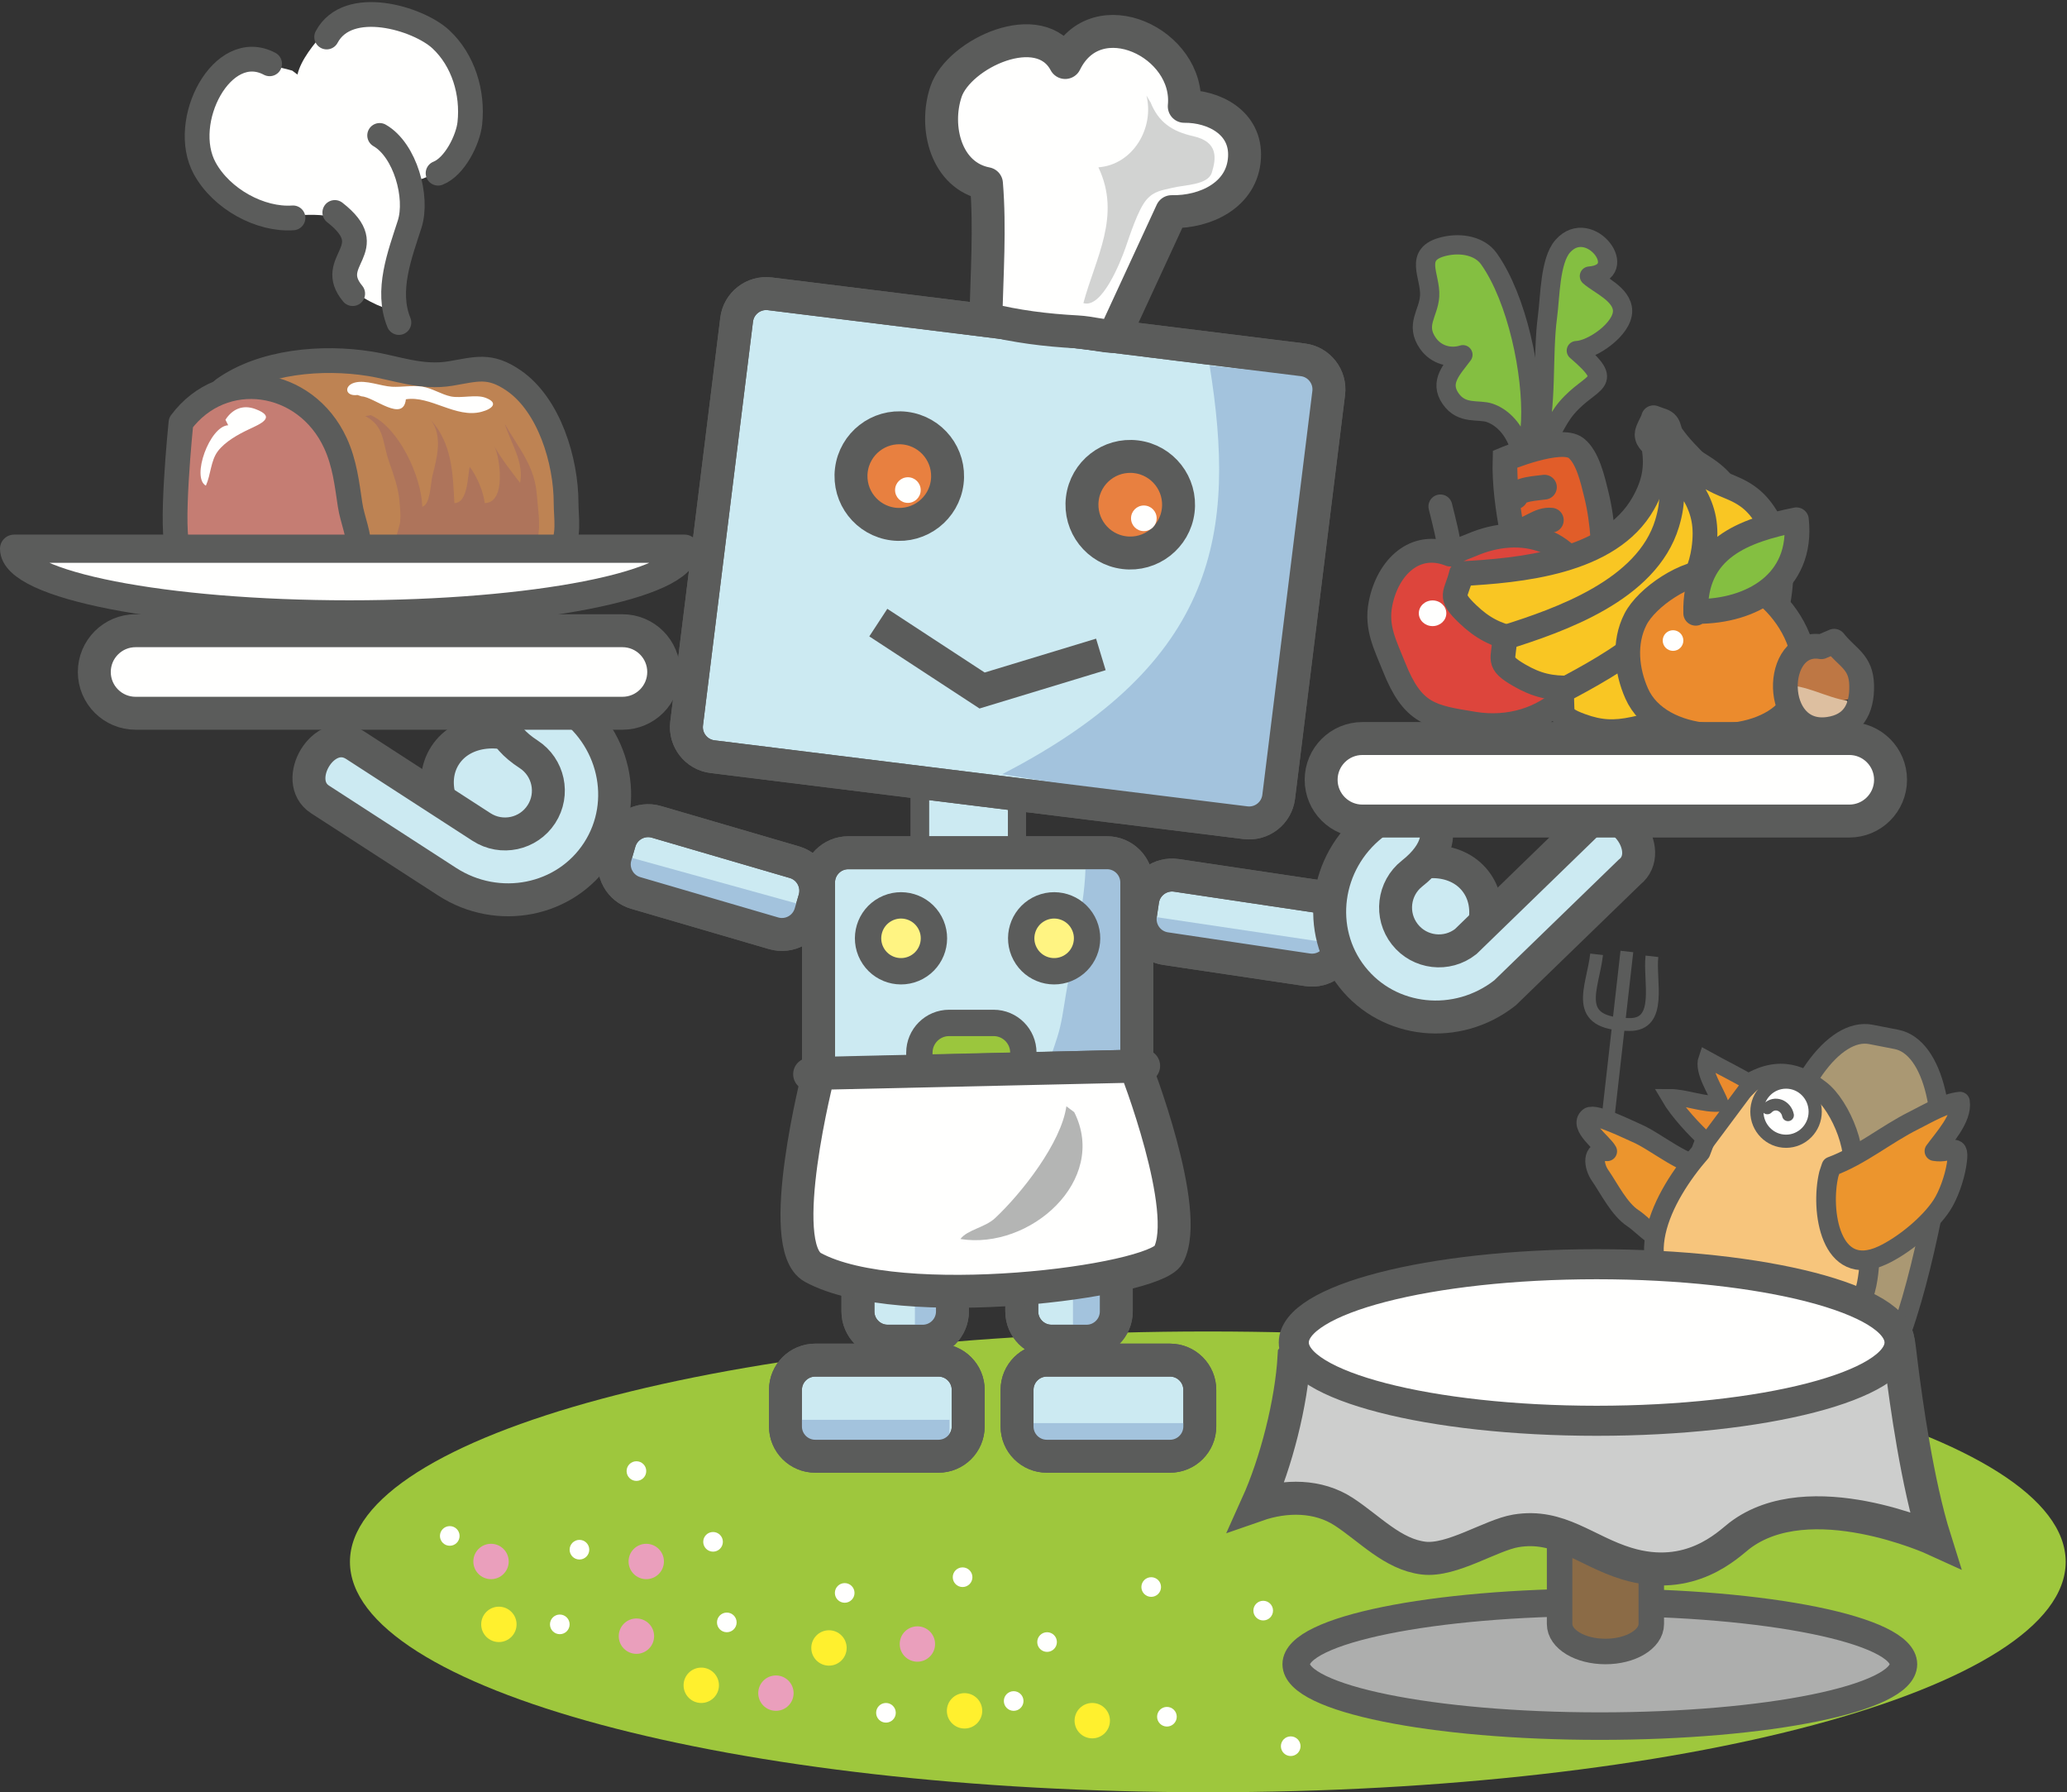 <?xml version="1.0" encoding="UTF-8"?>
<!DOCTYPE svg PUBLIC "-//W3C//DTD SVG 1.1//EN" "http://www.w3.org/Graphics/SVG/1.1/DTD/svg11.dtd">
<svg version="1.1" xmlns="http://www.w3.org/2000/svg" xmlns:xlink="http://www.w3.org/1999/xlink" x="0" y="0" width="526" height="456" viewBox="0, 0, 526, 456">
  <rect x="0" y="0" width="526" height="456" fill="#333333" stroke="none"/>
  <defs>
    <clipPath id="Clip_1">
      <path d="M0.06,0.53 L525.668,0.53 L525.668,455.94 L0.06,455.94 z"/>
    </clipPath>
  </defs>
  <g id="Layer_1">
    <g clip-path="url(#Clip_1)">
      <path d="M525.668,397.383 C525.668,429.756 427.928,456 307.36,456 C186.792,456 89.053,429.756 89.053,397.383 C89.053,365.012 186.792,338.768 307.36,338.768 C427.928,338.768 525.668,365.012 525.668,397.383" fill="#9EC73D"/>
    </g>
    <path d="M492.39,305.531 C488.322,326.368 480.976,356.353 471.5,354.502 L446,343.502 C436.522,341.653 447.526,318.405 451.593,297.567 C455.662,276.731 466.642,261.338 476.12,263.188 L482.596,264.452 C492.073,266.302 496.458,284.696 492.39,305.531" fill="#AA9873"/>
    <path d="M492.39,305.531 C488.322,326.368 480.976,356.353 471.5,354.502 L446,343.502 C436.522,341.653 447.526,318.405 451.593,297.567 C455.662,276.731 466.642,261.338 476.12,263.188 L482.596,264.452 C492.073,266.302 496.458,284.696 492.39,305.531 z" fill-opacity="0" stroke="#5B5C5B" stroke-width="5"/>
    <path d="M434.853,296.787 C429.405,297.439 421.439,290.352 416.349,288.24 C414.824,287.608 405.792,283.093 404.362,284.261 C401.639,286.484 407.834,290.791 409.001,292.923 C404.808,292.497 405.628,296.813 407.157,299.024 C409.561,302.501 412.044,307.671 415.601,309.988 C418.131,311.636 422.333,316.678 425.444,315.695 C429.838,314.304 435.163,303.954 434.853,299.969 L434.853,296.787" fill="#EC952D"/>
    <path d="M434.853,296.787 C429.405,297.439 421.439,290.352 416.349,288.24 C414.824,287.608 405.792,283.093 404.362,284.261 C401.639,286.484 407.834,290.791 409.001,292.923 C404.808,292.497 405.628,296.813 407.157,299.024 C409.561,302.501 412.044,307.671 415.601,309.988 C418.131,311.636 422.333,316.678 425.444,315.695 C429.838,314.304 435.163,303.954 434.853,299.969 L434.853,296.787 z" fill-opacity="0" stroke="#5B5C5B" stroke-width="5" stroke-linecap="round" stroke-linejoin="round"/>
    <path d="M470.488,300.287 C473.91,294.391 468.4,281.187 463.146,277.278 C460.34,275.191 454.506,270.355 445.67,275.312 C438.013,282.969 437.171,281.288 432.757,293.156 C423.137,304.213 413.019,322.92 430.034,332.509 C439.458,337.819 449.292,337.157 459.708,337.193 C467.99,337.221 473.302,335.195 475.018,326.776 C476.475,319.622 475.873,309.763 473.988,302.832 L470.488,300.287" fill="#F7C57C"/>
    <path d="M470.488,300.287 C473.91,294.391 468.4,281.187 463.146,277.278 C460.34,275.191 454.506,270.355 445.67,275.312 C438.013,282.969 437.171,281.288 432.757,293.156 C423.137,304.213 413.019,322.92 430.034,332.509 C439.458,337.819 449.292,337.157 459.708,337.193 C467.99,337.221 473.302,335.195 475.018,326.776 C476.475,319.622 475.873,309.763 473.988,302.832 L470.488,300.287 z" fill-opacity="0" stroke="#5B5C5B" stroke-width="5" stroke-linecap="round" stroke-linejoin="round"/>
    <path d="M445.523,275.536 C441.858,273.34 437.952,271.471 434.221,269.391 C433.111,272.558 436.78,277.688 437.847,280.773 C433.744,281.246 428.971,279.093 424.707,279.111 C426.914,282.891 431.183,287.448 434.419,290.432 L445.523,275.536" fill="#EB8B2D"/>
    <path d="M445.523,275.536 C441.858,273.34 437.952,271.471 434.221,269.391 C433.111,272.558 436.78,277.688 437.847,280.773 C433.744,281.246 428.971,279.093 424.707,279.111 C426.914,282.891 431.183,287.448 434.419,290.432 L445.523,275.536 z" fill-opacity="0" stroke="#5B5C5B" stroke-width="4.078"/>
    <path d="M466.034,296.787 C473.583,293.993 479.872,288.65 487.021,285.082 C490.428,283.381 494.917,280.658 498.763,280.283 C499.429,284.518 494.579,289.669 492.262,292.878 C496.684,293.682 498.973,289.806 497.865,296.516 C497.334,299.729 495.872,303.993 494.126,306.666 C491.006,311.447 484.363,316.935 478.99,319.409 C465.755,325.507 463.172,307.887 465.397,298.697 L466.034,296.787" fill="#EC952D"/>
    <path d="M466.034,296.787 C473.583,293.993 479.872,288.65 487.021,285.082 C490.428,283.381 494.917,280.658 498.763,280.283 C499.429,284.518 494.579,289.669 492.262,292.878 C496.684,293.682 498.973,289.806 497.865,296.516 C497.334,299.729 495.872,303.993 494.126,306.666 C491.006,311.447 484.363,316.935 478.99,319.409 C465.755,325.507 463.172,307.887 465.397,298.697 L466.034,296.787 z" fill-opacity="0" stroke="#5B5C5B" stroke-width="5" stroke-linecap="round" stroke-linejoin="round"/>
    <path d="M461.923,282.839 C461.923,286.996 458.602,290.366 454.505,290.366 C450.409,290.366 447.087,286.996 447.087,282.839 C447.087,278.682 450.409,275.312 454.505,275.312 C458.602,275.312 461.923,278.682 461.923,282.839" fill="#FFFFFE"/>
    <path d="M461.923,282.839 C461.923,286.996 458.602,290.366 454.505,290.366 C450.409,290.366 447.087,286.996 447.087,282.839 C447.087,278.682 450.409,275.312 454.505,275.312 C458.602,275.312 461.923,278.682 461.923,282.839 z" fill-opacity="0" stroke="#5B5C5B" stroke-width="3.356"/>
    <path d="M413.999,242.083 C412.409,256.101 410.819,270.119 409.228,284.137 M406.298,242.801 C405.31,251.505 399.747,260.517 414.626,260.668 C423.092,260.755 419.662,249.603 420.375,243.311" fill-opacity="0" stroke="#5B5C5B" stroke-width="3.263"/>
    <path d="M449.75,282.002 C451.673,280.015 454.521,281.326 455,283.752" fill-opacity="0" stroke="#5B5C5B" stroke-width="3" stroke-linecap="round" stroke-linejoin="round"/>
    <path d="M484.38,423.424 C484.38,432.122 449.787,439.173 407.116,439.173 C364.443,439.173 329.851,432.122 329.851,423.424 C329.851,414.726 364.443,407.675 407.116,407.675 C449.787,407.675 484.38,414.726 484.38,423.424" fill="#ADAEAD"/>
    <path d="M484.38,423.424 C484.38,432.122 449.787,439.173 407.116,439.173 C364.443,439.173 329.851,432.122 329.851,423.424 C329.851,414.726 364.443,407.675 407.116,407.675 C449.787,407.675 484.38,414.726 484.38,423.424 z" fill-opacity="0" stroke="#5B5C5B" stroke-width="7"/>
    <path d="M420.212,413.2 C420.212,417.06 414.99,420.189 408.546,420.189 C402.103,420.189 396.88,417.06 396.88,413.2 L396.88,385.808 C396.88,381.948 402.103,378.82 408.546,378.82 C414.99,378.82 420.212,381.948 420.212,385.808 L420.212,413.2" fill="#8B6B46"/>
    <path d="M420.212,413.2 C420.212,417.06 414.99,420.189 408.546,420.189 C402.103,420.189 396.88,417.06 396.88,413.2 L396.88,385.808 C396.88,381.948 402.103,378.82 408.546,378.82 C414.99,378.82 420.212,381.948 420.212,385.808 L420.212,413.2 z" fill-opacity="0" stroke="#5B5C5B" stroke-width="6.486"/>
    <path d="M329.316,345.069 C328.65,356.882 324.765,372.129 319.888,382.927 C327.125,380.403 335.446,380.371 341.965,384.632 C348.616,388.978 354.402,395.462 362.246,396.425 C369.441,397.306 379.412,390.556 385.771,389.496 C396.843,387.651 403.49,394.622 413.95,397.82 C430.163,402.773 439.8,392.929 442.608,390.769 C460.445,377.048 492.392,391.681 492.392,391.681 C487.867,377.315 485.05,356.622 483.907,347.609 C482.398,335.711 484.058,340.315 471.966,338.831 C442.237,335.187 412.541,335.451 382.605,335.451 C370.552,335.451 358.916,335.833 346.96,337.18 C342.642,337.666 336.027,337.585 333.422,339.978 L329.316,345.069" fill="#CDCECD"/>
    <path d="M329.316,345.069 C328.65,356.882 324.765,372.129 319.888,382.927 C327.125,380.403 335.446,380.371 341.965,384.632 C348.616,388.978 354.402,395.462 362.246,396.425 C369.441,397.306 379.412,390.556 385.771,389.496 C396.843,387.651 403.49,394.622 413.95,397.82 C430.163,402.773 439.8,392.929 442.608,390.769 C460.445,377.048 492.392,391.681 492.392,391.681 C487.867,377.315 485.05,356.622 483.907,347.609 C482.398,335.711 484.058,340.315 471.966,338.831 C442.237,335.187 412.541,335.451 382.605,335.451 C370.552,335.451 358.916,335.833 346.96,337.18 C342.642,337.666 336.027,337.585 333.422,339.978 L329.316,345.069 z" fill-opacity="0" stroke="#5B5C5B" stroke-width="8.4"/>
    <path d="M483.387,341.571 C483.387,352.57 448.878,361.488 406.311,361.488 C363.744,361.488 329.236,352.57 329.236,341.571 C329.236,330.572 363.744,321.654 406.311,321.654 C448.878,321.654 483.387,330.572 483.387,341.571" fill="#FFFFFE"/>
    <path d="M483.387,341.571 C483.387,352.57 448.878,361.488 406.311,361.488 C363.744,361.488 329.236,352.57 329.236,341.571 C329.236,330.572 363.744,321.654 406.311,321.654 C448.878,321.654 483.387,330.572 483.387,341.571 z" fill-opacity="0" stroke="#5B5C5B" stroke-width="7.647"/>
    <path d="M390.922,113.099 C393.84,103.266 392.428,90.681 393.815,80.413 C394.483,75.467 394.418,66.276 397.717,62.597 C404.528,55.002 415.352,69.383 404.465,70.25 C406.872,72.419 412.87,74.835 412.905,79.104 C412.94,83.704 405.233,89.07 401.137,89.208 C411.325,97.939 405.012,96.404 398.715,103.742 C395.973,106.937 394.334,111.56 391.856,114.967 L390.922,113.099" fill="#84BF41"/>
    <path d="M390.922,113.099 C393.84,103.266 392.428,90.681 393.815,80.413 C394.483,75.467 394.418,66.276 397.717,62.597 C404.528,55.002 415.352,69.383 404.465,70.25 C406.872,72.419 412.87,74.835 412.905,79.104 C412.94,83.704 405.233,89.07 401.137,89.208 C411.325,97.939 405.012,96.404 398.715,103.742 C395.973,106.937 394.334,111.56 391.856,114.967 L390.922,113.099 z" fill-opacity="0" stroke="#5B5C5B" stroke-width="4.9" stroke-linecap="round" stroke-linejoin="round"/>
    <path d="M389.522,107.033 C390.03,95.086 386.125,76.048 378.893,65.842 C376.616,62.63 371.918,61.641 367.475,62.699 C359.508,64.597 364.141,70.171 363.809,75.358 C363.522,79.814 360.083,82.643 363.372,87.35 C365.452,90.326 369.077,91.283 372.276,90.25 C369.508,93.971 366.188,97.132 369.135,101.411 C372.012,105.585 376.247,104.045 379.116,105.053 C382.061,106.088 384.741,108.648 386.299,112.561 C387.342,115.176 386.795,119.307 388.588,121.033 L389.522,107.033" fill="#84BF41"/>
    <path d="M389.522,107.033 C390.03,95.086 386.125,76.048 378.893,65.842 C376.616,62.63 371.918,61.641 367.475,62.699 C359.508,64.597 364.141,70.171 363.809,75.358 C363.522,79.814 360.083,82.643 363.372,87.35 C365.452,90.326 369.077,91.283 372.276,90.25 C369.508,93.971 366.188,97.132 369.135,101.411 C372.012,105.585 376.247,104.045 379.116,105.053 C382.061,106.088 384.741,108.648 386.299,112.561 C387.342,115.176 386.795,119.307 388.588,121.033 L389.522,107.033 z" fill-opacity="0" stroke="#5B5C5B" stroke-width="4.9" stroke-linecap="round" stroke-linejoin="round"/>
    <path d="M382.989,116.833 C382.612,129.156 386.6,142.947 388.938,155.155 C389.819,159.756 390.942,163.352 395.215,165.728 C408.112,172.901 408.213,157.469 408.19,148.099 C408.168,140.281 408.065,133.249 406.194,125.674 C405.311,122.101 404.04,116.352 401.083,114.01 C397.147,110.893 382.989,116.833 382.989,116.833" fill="#E15D29"/>
    <path d="M382.989,116.833 C382.612,129.156 386.6,142.947 388.938,155.155 C389.819,159.756 390.942,163.352 395.215,165.728 C408.112,172.901 408.213,157.469 408.19,148.099 C408.168,140.281 408.065,133.249 406.194,125.674 C405.311,122.101 404.04,116.352 401.083,114.01 C397.147,110.893 382.989,116.833 382.989,116.833 z" fill-opacity="0" stroke="#5B5C5B" stroke-width="6.3"/>
    <path d="M385.672,126.4 C386.2,124.362 391.055,124.261 393.022,123.949 M386.372,135.15 C389.26,134.706 391.708,132.024 394.772,132.349" fill-opacity="0" stroke="#5B5C5B" stroke-width="6.3" stroke-linecap="round" stroke-linejoin="round"/>
    <path d="M369.02,141.099 C360.155,137.549 353.133,144.271 351.303,153.605 C350.098,159.747 352.596,164.249 354.715,169.601 C359.502,181.689 364.083,182.346 375.092,184.124 C393.09,187.031 409.262,173.29 404.702,152.453 C401.288,136.849 387.131,133.174 374.465,138.662 C373.032,139.283 371.629,139.616 370.321,140.633 L369.02,141.099" fill="#DD453C"/>
    <path d="M369.02,141.099 C360.155,137.549 353.133,144.271 351.303,153.605 C350.098,159.747 352.596,164.249 354.715,169.601 C359.502,181.689 364.083,182.346 375.092,184.124 C393.09,187.031 409.262,173.29 404.702,152.453 C401.288,136.849 387.131,133.174 374.465,138.662 C373.032,139.283 371.629,139.616 370.321,140.633 L369.02,141.099 z" fill-opacity="0" stroke="#5B5C5B" stroke-width="6.074" stroke-linecap="round" stroke-linejoin="round"/>
    <path d="M368.055,156.032 C368.055,157.837 366.489,159.3 364.555,159.3 C362.624,159.3 361.055,157.837 361.055,156.032 C361.055,154.229 362.624,152.766 364.555,152.766 C366.489,152.766 368.055,154.229 368.055,156.032" fill="#FFFFFE"/>
    <path d="M392.323,150.433 C392.592,156.514 397.303,165.228 393.313,170.883 C397.206,170.196 399.538,164.045 399.79,160.243 C400.204,153.987 397.545,152.941 393.723,149.5 L392.323,150.433" fill="#FFFFFE"/>
    <path d="M366.54,128.849 C367.491,132.718 368.6,136.782 368.989,140.75" fill-opacity="0" stroke="#5B5C5B" stroke-width="6.074" stroke-linecap="round" stroke-linejoin="round"/>
    <path d="M420.79,106.287 C420.631,107.196 419.149,109.394 419.143,110.484 C419.131,112.289 420.766,112.734 420.94,113.922 C421.659,118.89 421.069,122.934 418.188,128.048 C409.633,143.228 386.534,145.15 371.895,145.965 C370.59,151.451 368.45,151.413 373.477,156.22 C377.28,159.855 380.596,161.522 385.584,162.655 C395.844,164.986 405.012,165.72 415.715,162.069 C425.915,158.591 437.309,142.279 436.198,130.292 C435.6,123.844 434.014,120.344 430.161,116.35 C428.071,114.182 427.323,113.385 425.608,111.085 C424.239,109.25 425.245,107.686 422.442,106.886 L420.79,106.287" fill="#F9C623"/>
    <path d="M420.79,106.287 C420.631,107.196 419.149,109.394 419.143,110.484 C419.131,112.289 420.766,112.734 420.94,113.922 C421.659,118.89 421.069,122.934 418.188,128.048 C409.633,143.228 386.534,145.15 371.895,145.965 C370.59,151.451 368.45,151.413 373.477,156.22 C377.28,159.855 380.596,161.522 385.584,162.655 C395.844,164.986 405.012,165.72 415.715,162.069 C425.915,158.591 437.309,142.279 436.198,130.292 C435.6,123.844 434.014,120.344 430.161,116.35 C428.071,114.182 427.323,113.385 425.608,111.085 C424.239,109.25 425.245,107.686 422.442,106.886 L420.79,106.287 z" fill-opacity="0" stroke="#5B5C5B" stroke-width="6.3" stroke-linecap="round" stroke-linejoin="round"/>
    <path d="M422.19,111.395 C422.227,112.319 421.245,114.829 421.467,115.891 C421.834,117.652 423.518,117.677 423.936,118.791 C425.68,123.447 425.952,127.532 424.221,133.227 C419.079,150.139 396.995,157.766 382.913,162.208 C382.793,167.874 380.702,168.37 386.604,171.797 C391.069,174.388 394.647,175.184 399.741,175.044 C410.217,174.756 419.297,173.186 428.95,166.965 C438.149,161.036 445.821,142.317 442.223,130.925 C440.29,124.797 438.012,121.784 433.424,118.857 C430.932,117.267 430.038,116.677 427.885,114.865 C426.168,113.42 426.819,111.647 423.922,111.568 L422.19,111.395" fill="#F9C623"/>
    <path d="M422.19,111.395 C422.227,112.319 421.245,114.829 421.467,115.891 C421.834,117.652 423.518,117.677 423.936,118.791 C425.68,123.447 425.952,127.532 424.221,133.227 C419.079,150.139 396.995,157.766 382.913,162.208 C382.793,167.874 380.702,168.37 386.604,171.797 C391.069,174.388 394.647,175.184 399.741,175.044 C410.217,174.756 419.297,173.186 428.95,166.965 C438.149,161.036 445.821,142.317 442.223,130.925 C440.29,124.797 438.012,121.784 433.424,118.857 C430.932,117.267 430.038,116.677 427.885,114.865 C426.168,113.42 426.819,111.647 423.922,111.568 L422.19,111.395 z" fill-opacity="0" stroke="#5B5C5B" stroke-width="6.3" stroke-linecap="round" stroke-linejoin="round"/>
    <path d="M428.249,118.672 C428.426,119.576 427.838,122.229 428.221,123.236 C428.85,124.906 430.516,124.627 431.096,125.65 C433.524,129.927 434.415,133.906 433.573,139.835 C431.073,157.442 410.454,168.953 397.243,175.878 C397.985,181.487 395.999,182.354 402.342,184.667 C407.137,186.415 410.788,186.555 415.79,185.496 C426.077,183.32 434.793,180.131 443.366,172.251 C451.536,164.743 456.254,144.897 450.975,134.312 C448.137,128.618 445.434,126.059 440.463,124.001 C437.764,122.883 436.793,122.463 434.393,121.066 C432.481,119.95 432.854,118.084 429.985,118.529 L428.249,118.672" fill="#F9C623"/>
    <path d="M428.249,118.672 C428.426,119.576 427.838,122.229 428.221,123.236 C428.85,124.906 430.516,124.627 431.096,125.65 C433.524,129.927 434.415,133.906 433.573,139.835 C431.073,157.442 410.454,168.953 397.243,175.878 C397.985,181.487 395.999,182.354 402.342,184.667 C407.137,186.415 410.788,186.555 415.79,185.496 C426.077,183.32 434.793,180.131 443.366,172.251 C451.536,164.743 456.254,144.897 450.975,134.312 C448.137,128.618 445.434,126.059 440.463,124.001 C437.764,122.883 436.793,122.463 434.393,121.066 C432.481,119.95 432.854,118.084 429.985,118.529 L428.249,118.672 z" fill-opacity="0" stroke="#5B5C5B" stroke-width="6.3" stroke-linecap="round" stroke-linejoin="round"/>
    <path d="M435.723,145.533 C429.217,145.14 419.083,151.887 416.182,157.575 C413.149,163.525 413.918,170.641 416.497,176.459 C422.274,189.488 445.606,190.166 454.422,181.35 C466.817,168.957 452.436,147.637 438.055,146 L435.723,145.533" fill="#EB8B2D"/>
    <path d="M435.723,145.533 C429.217,145.14 419.083,151.887 416.182,157.575 C413.149,163.525 413.918,170.641 416.497,176.459 C422.274,189.488 445.606,190.166 454.422,181.35 C466.817,168.957 452.436,147.637 438.055,146 L435.723,145.533 z" fill-opacity="0" stroke="#5B5C5B" stroke-width="6.3" stroke-linecap="round" stroke-linejoin="round"/>
    <path d="M431.522,156.033 C431.053,139.488 443.7,134.949 457.143,132.25 C458.854,148.367 445.547,155.566 431.989,155.566 L431.522,156.033" fill="#84BF41"/>
    <path d="M431.522,156.033 C431.053,139.488 443.7,134.949 457.143,132.25 C458.854,148.367 445.547,155.566 431.989,155.566 L431.522,156.033 z" fill-opacity="0" stroke="#5B5C5B" stroke-width="6.3" stroke-linecap="round" stroke-linejoin="round"/>
    <path d="M452.977,175.03 C458.481,174.515 464.385,179.136 469.7,178.078 C474.12,177.199 473.53,172.942 470.723,169.8 C464.729,163.093 455.454,163.357 453.327,173.887 L452.977,175.03" fill="#BE7744"/>
    <path d="M453.678,174.231 C459.868,174.293 464.479,177.391 470.075,178.299 C471.124,182.869 465.012,185.378 462.077,185.08 C458.157,184.682 455.985,180.355 454.377,176.401 L453.678,174.231" fill="#DDBFA0"/>
    <path d="M463.477,164.551 C451.168,162.454 450.784,187.631 465.344,185.551 C471.499,184.672 473.881,180.466 473.745,174.351 C473.608,168.3 470.098,167.414 466.745,163.151 L463.477,164.551 z" fill-opacity="0" stroke="#5B5C5B" stroke-width="6.3" stroke-linecap="round" stroke-linejoin="round"/>
    <g>
      <path d="M428.372,162.974 C428.372,164.425 427.198,165.599 425.747,165.599 C424.297,165.599 423.122,164.425 423.122,162.974 C423.122,161.525 424.297,160.349 425.747,160.349 C427.198,160.349 428.372,161.525 428.372,162.974" fill="#FFFFFE"/>
      <path d="M74.366,17.969 C67.327,15.927 57.674,14.822 53.609,22.302 C50.729,27.603 50.626,37.003 53.258,42.319 C56.132,48.126 63.369,53.473 69.766,54.626 C75.117,55.59 85.416,52.571 88.474,58.212 C90.526,61.997 86.815,67.208 88.1,71.236 C89.165,74.579 95.72,77.736 98.642,78.591 C98.848,75.219 98.383,71.703 98.96,68.371 C99.459,65.493 100.149,65.582 101.634,63.171 C104.918,57.837 103.469,52.306 103.069,46.694 C106.644,45.693 109.015,45.514 111.618,42.885 C114.229,40.248 117.336,36.42 118.275,33.136 C119.822,27.724 118.656,17.636 115.125,13.561 C108.4,5.802 90.244,-0.357 82.449,8.318 C79.928,11.124 76.553,15.237 75.7,18.969 L74.366,17.969" fill="#FFFFFE"/>
    </g>
    <path d="M258.661,241.199 C258.661,245.385 257.626,248.776 256.351,248.776 L236.308,248.776 C235.034,248.776 234.001,245.385 234.001,241.199 L234.001,175.371 C234.001,171.186 235.034,167.794 236.308,167.794 L256.351,167.794 C257.626,167.794 258.661,171.186 258.661,175.371 L258.661,241.199" fill="#CCEAF2"/>
    <path d="M258.661,241.199 C258.661,245.385 257.626,248.776 256.351,248.776 L236.308,248.776 C235.034,248.776 234.001,245.385 234.001,241.199 L234.001,175.371 C234.001,171.186 235.034,167.794 236.308,167.794 L256.351,167.794 C257.626,167.794 258.661,171.186 258.661,175.371 L258.661,241.199 z" fill-opacity="0" stroke="#5B5C5B" stroke-width="4.625"/>
    <path d="M242.226,200.066 L251.256,214.998 L258.661,214.998 L258.661,202.101 L242.226,200.066" fill="#A3C3DD"/>
    <path d="M258.798,248.141 C258.798,252.324 257.766,255.715 256.491,255.715 L236.447,255.715 C235.173,255.715 234.141,252.324 234.141,248.141 L234.141,182.312 C234.141,178.126 235.173,174.735 236.447,174.735 L256.491,174.735 C257.766,174.735 258.798,178.126 258.798,182.312 L258.798,248.141" fill="#CCEAF2"/>
    <path d="M258.798,248.141 C258.798,252.324 257.766,255.715 256.491,255.715 L236.447,255.715 C235.173,255.715 234.141,252.324 234.141,248.141 L234.141,182.312 C234.141,178.126 235.173,174.735 236.447,174.735 L256.491,174.735 C257.766,174.735 258.798,178.126 258.798,182.312 L258.798,248.141 z" fill-opacity="0" stroke="#5B5C5B" stroke-width="4.625"/>
    <path d="M143.761,211.928 C148.182,205.098 144.94,195.143 136.521,189.694 C128.102,184.244 117.693,185.364 113.271,192.195 C108.851,199.025 112.092,208.981 120.512,214.43 C128.931,219.877 139.34,218.758 143.761,211.928" fill="#CCEAF2"/>
    <path d="M143.761,211.928 C148.182,205.098 144.94,195.143 136.521,189.694 C128.102,184.244 117.693,185.364 113.271,192.195 C108.851,199.025 112.092,208.981 120.512,214.43 C128.931,219.877 139.34,218.758 143.761,211.928 z" fill-opacity="0" stroke="#5B5C5B" stroke-width="8.381"/>
    <path d="M289.281,290.367 C289.281,294.551 285.889,297.944 281.704,297.944 L215.876,297.944 C211.691,297.944 208.299,294.551 208.299,290.367 L208.299,224.539 C208.299,220.356 211.691,216.963 215.876,216.963 L281.704,216.963 C285.889,216.963 289.281,220.356 289.281,224.539 L289.281,290.367" fill="#CCEAF2"/>
    <path d="M289.281,290.367 C289.281,294.551 285.889,297.944 281.704,297.944 L215.876,297.944 C211.691,297.944 208.299,294.551 208.299,290.367 L208.299,224.539 C208.299,220.356 211.691,216.963 215.876,216.963 L281.704,216.963 C285.889,216.963 289.281,220.356 289.281,224.539 L289.281,290.367 z" fill-opacity="0" stroke="#5B5C5B" stroke-width="8.381"/>
    <path d="M206.26,232.301 C205.086,236.319 200.879,238.621 196.862,237.449 L161.768,227.192 C157.752,226.018 155.447,221.809 156.622,217.793 L157.656,214.252 C158.831,210.235 163.038,207.932 167.054,209.106 L202.149,219.362 C206.165,220.537 208.469,224.744 207.295,228.76 L206.26,232.301" fill="#CCEAF2"/>
    <path d="M206.26,232.301 C205.086,236.319 200.879,238.621 196.862,237.449 L161.768,227.192 C157.752,226.018 155.447,221.809 156.622,217.793 L157.656,214.252 C158.831,210.235 163.038,207.932 167.054,209.106 L202.149,219.362 C206.165,220.537 208.469,224.744 207.295,228.76 L206.26,232.301 z" fill-opacity="0" stroke="#5B5C5B" stroke-width="8.381"/>
    <path d="M260.416,271.123 C260.416,275.307 257.025,278.699 252.84,278.699 L241.534,278.699 C237.35,278.699 233.957,275.307 233.957,271.123 L233.957,267.834 C233.957,263.651 237.35,260.26 241.534,260.26 L252.84,260.26 C257.025,260.26 260.416,263.651 260.416,267.834 L260.416,271.123" fill="#9BC63D"/>
    <path d="M260.416,271.123 C260.416,275.307 257.025,278.699 252.84,278.699 L241.534,278.699 C237.35,278.699 233.957,275.307 233.957,271.123 L233.957,267.834 C233.957,263.651 237.35,260.26 241.534,260.26 L252.84,260.26 C257.025,260.26 260.416,263.651 260.416,267.834 L260.416,271.123 z" fill-opacity="0" stroke="#5B5C5B" stroke-width="6.705"/>
    <path d="M242.376,333.664 C242.376,337.848 238.983,341.24 234.799,341.24 L225.898,341.24 C221.714,341.24 218.322,337.848 218.322,333.664 L218.322,312.336 C218.322,308.151 221.714,304.76 225.898,304.76 L234.799,304.76 C238.983,304.76 242.376,308.151 242.376,312.336 L242.376,333.664" fill="#CCEAF2"/>
    <path d="M242.376,333.664 C242.376,337.848 238.983,341.24 234.799,341.24 L225.898,341.24 C221.714,341.24 218.322,337.848 218.322,333.664 L218.322,312.336 C218.322,308.151 221.714,304.76 225.898,304.76 L234.799,304.76 C238.983,304.76 242.376,308.151 242.376,312.336 L242.376,333.664 z" fill-opacity="0" stroke="#5B5C5B" stroke-width="8.381"/>
    <path d="M284.069,333.664 C284.069,337.848 280.677,341.24 276.493,341.24 L267.592,341.24 C263.407,341.24 260.015,337.848 260.015,333.664 L260.015,312.336 C260.015,308.151 263.407,304.76 267.592,304.76 L276.493,304.76 C280.677,304.76 284.069,308.151 284.069,312.336 L284.069,333.664" fill="#CCEAF2"/>
    <path d="M284.069,333.664 C284.069,337.848 280.677,341.24 276.493,341.24 L267.592,341.24 C263.407,341.24 260.015,337.848 260.015,333.664 L260.015,312.336 C260.015,308.151 263.407,304.76 267.592,304.76 L276.493,304.76 C280.677,304.76 284.069,308.151 284.069,312.336 L284.069,333.664 z" fill-opacity="0" stroke="#5B5C5B" stroke-width="8.381"/>
    <path d="M246.384,362.93 C246.384,367.113 242.993,370.506 238.809,370.506 L207.457,370.506 C203.273,370.506 199.881,367.113 199.881,362.93 L199.881,353.627 C199.881,349.444 203.273,346.051 207.457,346.051 L238.809,346.051 C242.993,346.051 246.384,349.444 246.384,353.627 L246.384,362.93" fill="#CCEAF2"/>
    <path d="M246.384,362.93 C246.384,367.113 242.993,370.506 238.809,370.506 L207.457,370.506 C203.273,370.506 199.881,367.113 199.881,362.93 L199.881,353.627 C199.881,349.444 203.273,346.051 207.457,346.051 L238.809,346.051 C242.993,346.051 246.384,349.444 246.384,353.627 L246.384,362.93 z" fill-opacity="0" stroke="#5B5C5B" stroke-width="8.381"/>
    <path d="M305.317,362.93 C305.317,367.113 301.924,370.506 297.741,370.506 L266.389,370.506 C262.206,370.506 258.813,367.113 258.813,362.93 L258.813,353.627 C258.813,349.444 262.206,346.051 266.389,346.051 L297.741,346.051 C301.924,346.051 305.317,349.444 305.317,353.627 L305.317,362.93" fill="#CCEAF2"/>
    <path d="M305.317,362.93 C305.317,367.113 301.924,370.506 297.741,370.506 L266.389,370.506 C262.206,370.506 258.813,367.113 258.813,362.93 L258.813,353.627 C258.813,349.444 262.206,346.051 266.389,346.051 L297.741,346.051 C301.924,346.051 305.317,349.444 305.317,353.627 L305.317,362.93 z" fill-opacity="0" stroke="#5B5C5B" stroke-width="8.381"/>
    <path d="M90.366,189.593 L122.534,210.414 C127.646,213.721 134.471,212.26 137.779,207.149 C141.087,202.037 139.625,195.212 134.514,191.904 C119.676,182.3 130.5,170.203 143.396,178.549 C156.406,186.971 160.322,204.045 152.143,216.682 C143.961,229.324 126.782,232.742 113.771,224.321 L81.435,203.392 C74.14,198.672 82.416,184.448 90.366,189.593" fill="#CCEAF2"/>
    <path d="M90.366,189.593 L122.534,210.414 C127.646,213.721 134.471,212.26 137.779,207.149 C141.087,202.037 139.625,195.212 134.514,191.904 C119.676,182.3 130.5,170.203 143.396,178.549 C156.406,186.971 160.322,204.045 152.143,216.682 C143.961,229.324 126.782,232.742 113.771,224.321 L81.435,203.392 C74.14,198.672 82.416,184.448 90.366,189.593 z" fill-opacity="0" stroke="#5B5C5B" stroke-width="8.381"/>
    <path d="M290.224,232.744 C289.608,236.883 292.461,240.738 296.6,241.356 L332.762,246.746 C336.899,247.363 340.756,244.508 341.372,240.369 L341.917,236.721 C342.534,232.582 339.68,228.727 335.542,228.11 L299.377,222.719 C295.239,222.102 291.385,224.957 290.767,229.094 L290.224,232.744" fill="#CCEAF2"/>
    <path d="M290.224,232.744 C289.608,236.883 292.461,240.738 296.6,241.356 L332.762,246.746 C336.899,247.363 340.756,244.508 341.372,240.369 L341.917,236.721 C342.534,232.582 339.68,228.727 335.542,228.11 L299.377,222.719 C295.239,222.102 291.385,224.957 290.767,229.094 L290.224,232.744 z" fill-opacity="0" stroke="#5B5C5B" stroke-width="8.381"/>
    <path d="M325.393,202.732 C324.879,206.885 321.096,209.834 316.944,209.321 L181.319,192.522 C177.167,192.008 174.217,188.223 174.731,184.071 L187.456,81.337 C187.97,77.185 191.754,74.236 195.906,74.75 L331.532,91.548 C335.682,92.063 338.633,95.846 338.12,99.999 L325.393,202.732" fill="#CCEAF2"/>
    <path d="M325.393,202.732 C324.879,206.885 321.096,209.834 316.944,209.321 L181.319,192.522 C177.167,192.008 174.217,188.223 174.731,184.071 L187.456,81.337 C187.97,77.185 191.754,74.236 195.906,74.75 L331.532,91.548 C335.682,92.063 338.633,95.846 338.12,99.999 L325.393,202.732 z M223.508,158.409 L249.917,175.685 L280.141,166.501 M262.475,82.995 L266.616,49.556" fill-opacity="0" stroke="#5B5C5B" stroke-width="8.381"/>
    <path d="M281.723,40.654 C280.815,47.979 274.142,53.181 266.818,52.275 C259.493,51.367 254.291,44.694 255.197,37.369 C256.105,30.044 262.78,24.842 270.104,25.749 C277.427,26.657 282.629,33.33 281.723,40.654" fill="#E6788B"/>
    <path d="M281.723,40.654 C280.815,47.979 274.142,53.181 266.818,52.275 C259.493,51.367 254.291,44.694 255.197,37.369 C256.105,30.044 262.78,24.842 270.104,25.749 C277.427,26.657 282.629,33.33 281.723,40.654 z" fill-opacity="0" stroke="#5B5C5B" stroke-width="8.381"/>
    <path d="M241.046,122.646 C240.211,129.383 234.073,134.168 227.336,133.334 C220.598,132.499 215.813,126.361 216.648,119.624 C217.482,112.886 223.621,108.101 230.358,108.936 C237.095,109.77 241.88,115.908 241.046,122.646" fill="#E88040"/>
    <path d="M241.046,122.646 C240.211,129.383 234.073,134.168 227.336,133.334 C220.598,132.499 215.813,126.361 216.648,119.624 C217.482,112.886 223.621,108.101 230.358,108.936 C237.095,109.77 241.88,115.908 241.046,122.646 z" fill-opacity="0" stroke="#5B5C5B" stroke-width="8.381"/>
    <path d="M299.822,129.926 C298.988,136.663 292.849,141.448 286.112,140.613 C279.375,139.779 274.589,133.641 275.424,126.904 C276.258,120.166 282.396,115.381 289.133,116.216 C295.871,117.05 300.657,123.188 299.822,129.926" fill="#E88040"/>
    <path d="M299.822,129.926 C298.988,136.663 292.849,141.448 286.112,140.613 C279.375,139.779 274.589,133.641 275.424,126.904 C276.258,120.166 282.396,115.381 289.133,116.216 C295.871,117.05 300.657,123.188 299.822,129.926 z" fill-opacity="0" stroke="#5B5C5B" stroke-width="8.381"/>
    <path d="M307.827,93.054 L337.5,95.961 L322.247,207.979 L255.028,196.978 C310.34,168.483 314.532,134.959 307.827,93.054" fill="#A3C3DD"/>
    <path d="M325.393,202.732 C324.879,206.885 321.096,209.834 316.944,209.321 L181.319,192.522 C177.167,192.008 174.217,188.223 174.731,184.071 L187.456,81.337 C187.97,77.185 191.754,74.236 195.906,74.75 L331.532,91.548 C335.682,92.063 338.633,95.846 338.12,99.999 L325.393,202.732 z" fill-opacity="0" stroke="#5B5C5B" stroke-width="8.381"/>
    <path d="M236.666,234.768 C238.856,238.844 237.327,243.926 233.25,246.117 C229.172,248.307 224.091,246.78 221.9,242.699 C219.709,238.623 221.239,233.543 225.316,231.352 C229.394,229.16 234.475,230.69 236.666,234.768" fill="#FFF482"/>
    <path d="M236.666,234.768 C238.856,238.844 237.327,243.926 233.25,246.117 C229.172,248.307 224.091,246.78 221.9,242.699 C219.709,238.623 221.239,233.543 225.316,231.352 C229.394,229.16 234.475,230.69 236.666,234.768 z" fill-opacity="0" stroke="#5B5C5B" stroke-width="6.705"/>
    <path d="M276.258,219.328 C276.258,224.953 275.385,229.967 274.588,235.492 C273.741,241.365 272.21,247.205 271.231,253.069 C270.602,256.83 270.168,260.498 268.987,264.096 C267.101,269.836 265.273,275.914 260.887,280.02 C255.674,284.901 250.882,290.385 245.825,295.252 C253.437,297.582 263.333,296.655 271.267,296.711 C274.979,296.737 284.14,298.344 286.875,295.057 C289.446,291.969 288.51,285.563 288.551,281.842 C288.639,273.85 289.241,265.85 289.682,257.867 C290.047,251.248 289.823,244.688 290.725,238.102 C291.372,233.387 292.215,228.49 289.743,224.301 C287.865,221.115 286.026,219.604 282.746,218.442 C281.056,217.844 276.102,216.276 276.258,219.608" fill="#A3C3DD"/>
    <path d="M289.281,290.367 C289.281,294.551 285.889,297.944 281.704,297.944 L215.876,297.944 C211.691,297.944 208.299,294.551 208.299,290.367 L208.299,224.539 C208.299,220.356 211.691,216.961 215.876,216.961 L281.704,216.961 C285.889,216.961 289.281,220.356 289.281,224.539 L289.281,290.367 z" fill-opacity="0" stroke="#5B5C5B" stroke-width="8.381"/>
    <path d="M275.635,234.768 C277.827,238.844 276.297,243.926 272.218,246.117 C268.141,248.307 263.059,246.78 260.87,242.699 C258.679,238.623 260.208,233.543 264.286,231.352 C268.363,229.16 273.445,230.69 275.635,234.768" fill="#FFF482"/>
    <path d="M275.635,234.768 C277.827,238.844 276.297,243.926 272.218,246.117 C268.141,248.307 263.059,246.78 260.87,242.699 C258.679,238.623 260.208,233.543 264.286,231.352 C268.363,229.16 273.445,230.69 275.635,234.768 z" fill-opacity="0" stroke="#5B5C5B" stroke-width="6.705"/>
    <path d="M232.818,307.608 L240.983,307.608 L240.983,338.033 L232.818,338.033 z" fill="#A3C3DD"/>
    <path d="M273.047,307.608 L281.008,307.608 L281.008,339.738 L273.047,339.738 z" fill="#A3C3DD"/>
    <path d="M262.151,362.082 L302.444,362.082 L302.444,368.863 L262.151,368.863 z" fill="#A3C3DD"/>
    <path d="M199.881,361.244 L241.618,361.244 L241.618,368.863 L199.881,368.863 z" fill="#A3C3DD"/>
    <path d="M159.065,217.793 L203.484,230.084 L199.302,237.742 L157.39,227.192 L159.065,217.793" fill="#A3C3DD"/>
    <path d="M290.224,232.744 L341.372,240.369 L332.762,246.746 L292.977,241.397 L290.224,232.744" fill="#A3C3DD"/>
    <path d="M206.26,232.301 C205.086,236.319 200.879,238.621 196.862,237.449 L161.768,227.192 C157.752,226.018 155.447,221.809 156.622,217.793 L157.656,214.252 C158.831,210.235 163.038,207.932 167.054,209.106 L202.149,219.362 C206.165,220.537 208.469,224.744 207.295,228.76 L206.26,232.301 z M242.376,333.664 C242.376,337.848 238.984,341.24 234.799,341.24 L225.898,341.24 C221.714,341.24 218.322,337.848 218.322,333.664 L218.322,312.336 C218.322,308.151 221.714,304.76 225.898,304.76 L234.799,304.76 C238.984,304.76 242.376,308.151 242.376,312.336 L242.376,333.664 z M284.069,333.664 C284.069,337.848 280.677,341.24 276.493,341.24 L267.592,341.24 C263.407,341.24 260.015,337.848 260.015,333.664 L260.015,312.336 C260.015,308.151 263.407,304.76 267.592,304.76 L276.493,304.76 C280.677,304.76 284.069,308.151 284.069,312.336 L284.069,333.664 z M246.384,362.93 C246.384,367.113 242.993,370.506 238.809,370.506 L207.457,370.506 C203.273,370.506 199.881,367.113 199.881,362.93 L199.881,353.627 C199.881,349.444 203.273,346.051 207.457,346.051 L238.809,346.051 C242.993,346.051 246.384,349.444 246.384,353.627 L246.384,362.93 z M305.317,362.93 C305.317,367.113 301.924,370.506 297.741,370.506 L266.389,370.506 C262.206,370.506 258.813,367.113 258.813,362.93 L258.813,353.627 C258.813,349.444 262.206,346.051 266.389,346.051 L297.741,346.051 C301.924,346.051 305.317,349.444 305.317,353.627 L305.317,362.93 z M290.224,232.744 C289.608,236.883 292.461,240.738 296.6,241.356 L332.762,246.746 C336.899,247.363 340.756,244.508 341.372,240.369 L341.917,236.721 C342.534,232.582 339.68,228.727 335.542,228.11 L299.377,222.719 C295.239,222.102 291.385,224.957 290.767,229.094 L290.224,232.744 z" fill-opacity="0" stroke="#5B5C5B" stroke-width="8.381"/>
    <path d="M234.294,124.689 C234.294,126.49 232.834,127.949 231.034,127.949 C229.233,127.949 227.772,126.49 227.772,124.689 C227.772,122.888 229.233,121.428 231.034,121.428 C232.834,121.428 234.294,122.888 234.294,124.689" fill="#FFFFFE"/>
    <path d="M294.34,131.872 C294.34,133.674 292.882,135.133 291.081,135.133 C289.278,135.133 287.818,133.674 287.818,131.872 C287.818,130.072 289.278,128.612 291.081,128.612 C292.882,128.612 294.34,130.072 294.34,131.872" fill="#FFFFFE"/>
    <path d="M168.899,170.973 C168.899,176.772 164.198,181.473 158.399,181.473 L34.499,181.473 C28.7,181.473 23.999,176.772 23.999,170.973 C23.999,165.174 28.7,160.473 34.499,160.473 L158.399,160.473 C164.198,160.473 168.899,165.174 168.899,170.973" fill="#FFFFFE"/>
    <path d="M168.899,170.973 C168.899,176.772 164.198,181.473 158.399,181.473 L34.499,181.473 C28.7,181.473 23.999,176.772 23.999,170.973 C23.999,165.174 28.7,160.473 34.499,160.473 L158.399,160.473 C164.198,160.473 168.899,165.174 168.899,170.973 z" fill-opacity="0" stroke="#5B5C5B" stroke-width="8.381"/>
    <path d="M346.883,246.598 C341.848,240.207 344.155,229.994 352.034,223.791 C359.911,217.584 370.381,217.735 375.415,224.127 C380.45,230.518 378.141,240.731 370.264,246.938 C362.385,253.141 351.917,252.99 346.883,246.598" fill="#CCEAF2"/>
    <path d="M346.883,246.598 C341.848,240.207 344.155,229.994 352.034,223.791 C359.911,217.584 370.381,217.735 375.415,224.127 C380.45,230.518 378.141,240.731 370.264,246.938 C362.385,253.141 351.917,252.99 346.883,246.598 z" fill-opacity="0" stroke="#5B5C5B" stroke-width="8.381"/>
    <path d="M404.491,208.992 L372.985,239.569 C368.2,243.334 361.27,242.512 357.5,237.729 C353.735,232.946 354.559,226.014 359.34,222.246 C373.227,211.311 361.329,200.269 349.262,209.772 C337.086,219.362 334.768,236.725 344.083,248.551 C353.399,260.379 370.821,262.194 382.997,252.604 L414.661,221.905 C421.487,216.531 411.93,203.134 404.491,208.992" fill="#CCEAF2"/>
    <path d="M404.491,208.992 L372.985,239.569 C368.2,243.334 361.27,242.512 357.5,237.729 C353.735,232.946 354.559,226.014 359.34,222.246 C373.227,211.311 361.329,200.269 349.262,209.772 C337.086,219.362 334.768,236.725 344.083,248.551 C353.399,260.379 370.821,262.194 382.997,252.604 L414.661,221.905 C421.487,216.531 411.93,203.134 404.491,208.992 z" fill-opacity="0" stroke="#5B5C5B" stroke-width="8.381"/>
    <path d="M481.098,198.4 C481.098,204.199 476.399,208.901 470.598,208.901 L346.698,208.901 C340.901,208.901 336.198,204.199 336.198,198.4 C336.198,192.602 340.901,187.901 346.698,187.901 L470.598,187.901 C476.399,187.901 481.098,192.602 481.098,198.4" fill="#FFFFFE"/>
    <path d="M481.098,198.4 C481.098,204.199 476.399,208.901 470.598,208.901 L346.698,208.901 C340.901,208.901 336.198,204.199 336.198,198.4 C336.198,192.602 340.901,187.901 346.698,187.901 L470.598,187.901 C476.399,187.901 481.098,192.602 481.098,198.4 z" fill-opacity="0" stroke="#5B5C5B" stroke-width="8.381"/>
    <g>
      <path d="M298.157,53.849 C306.649,54.032 316.168,49.679 316.698,40.073 C317.184,31.199 308.911,26.975 301.368,27.052 C302.935,10.997 279.016,-0.36 271.067,15.903 C264.704,3.949 244.005,13.646 240.74,23.299 C237.677,32.357 240.731,44.75 251.032,46.719 C251.955,57.898 251.154,69.844 250.861,81.143 C258.69,83.071 266.024,84.007 274.133,84.439 C277.463,84.617 280.784,85.598 283.495,85.598 L298.157,53.849" fill="#FFFFFE"/>
      <path d="M298.157,53.849 C306.649,54.032 316.168,49.679 316.698,40.073 C317.184,31.199 308.911,26.975 301.368,27.052 C302.935,10.997 279.016,-0.36 271.067,15.903 C264.704,3.949 244.005,13.646 240.74,23.299 C237.677,32.357 240.731,44.75 251.032,46.719 C251.955,57.898 251.154,69.844 250.861,81.143 C258.69,83.071 266.024,84.007 274.133,84.439 C277.463,84.617 280.784,85.598 283.495,85.598 L298.157,53.849 z" fill-opacity="0" stroke="#5B5C5B" stroke-width="8.381" stroke-linecap="round" stroke-linejoin="round"/>
    </g>
    <path d="M291.749,24.323 C293.78,32.498 288.381,41.891 279.512,42.576 C285.408,54.901 278.76,65.678 275.694,77.12 C280.427,78.579 285.131,66.671 286.382,63.115 C287.497,59.946 289.591,53.318 291.749,50.82 C293.686,48.578 295.719,48.422 298.399,47.771 C301.469,47.026 307.387,47.085 308.374,43.924 C309.479,40.381 310.124,36.098 303.649,34.648 C298.184,33.424 294.824,31.062 292.799,26.073 L291.749,24.323" fill="#D2D3D2"/>
    <path d="M56.789,99.099 C66.834,91.912 82.03,90.616 94.123,92.555 C100.869,93.637 107.261,96.279 114.704,95.028 C121.254,93.925 124.611,92.62 130.714,96.814 C139.771,103.037 144.066,117.296 144.056,128.031 C144.053,131.567 145.011,136.803 142.667,139.711 C137.929,145.588 121.247,145.609 114.646,145.764 C104.396,146.006 94.181,146.207 83.907,146.233 C74.889,146.256 71.121,143.534 64.231,137.39 C53.633,127.937 52.627,118.777 55.389,105.633 L56.789,99.099" fill="#BE8353"/>
    <path d="M56.789,99.099 C66.834,91.912 82.03,90.616 94.123,92.555 C100.869,93.637 107.261,96.279 114.704,95.028 C121.254,93.925 124.611,92.62 130.714,96.814 C139.771,103.037 144.066,117.296 144.056,128.031 C144.053,131.567 145.011,136.803 142.667,139.711 C137.929,145.588 121.247,145.609 114.646,145.764 C104.396,146.006 94.181,146.207 83.907,146.233 C74.889,146.256 71.121,143.534 64.231,137.39 C53.633,127.937 52.627,118.777 55.389,105.633 L56.789,99.099 z" fill-opacity="0" stroke="#5B5C5B" stroke-width="6.3" stroke-linecap="round" stroke-linejoin="round"/>
    <path d="M46.056,107.5 C56.687,93.237 77.756,96.193 85.367,112.759 C87.712,117.863 88.278,123.034 89.093,128.465 C89.661,132.247 91.582,136.341 91.285,140.085 C80.736,142.698 71.255,140.907 60.778,139.612 C57.304,139.182 47.411,142.409 45.461,139.612 C43.107,136.235 46.056,107.5 46.056,107.5" fill="#C57D73"/>
    <path d="M46.056,107.5 C56.687,93.237 77.756,96.193 85.367,112.759 C87.712,117.863 88.278,123.034 89.093,128.465 C89.661,132.247 91.582,136.341 91.285,140.085 C80.736,142.698 71.255,140.907 60.778,139.612 C57.304,139.182 47.411,142.409 45.461,139.612 C43.107,136.235 46.056,107.5 46.056,107.5 z M85.2,54.058 C97.311,63.508 82.681,66.238 89.75,74.708 M96.611,34.458 C103.117,38.196 106.443,50.18 104.24,57.046 C101.746,64.817 98.185,73.934 101.511,82.058 M68.611,16.234 C56.572,9.841 45.579,30.952 52.111,42.849 C56.398,50.657 66.254,56.018 74.56,55.434 M83.128,9.414 C88.538,-0.752 106.434,4.633 112.205,10.014 C117.905,15.331 120.402,23.598 119.559,31.367 C119.105,35.544 115.712,42.405 111.478,44.065" fill-opacity="0" stroke="#5B5C5B" stroke-width="6.3" stroke-linecap="round" stroke-linejoin="round"/>
    <path d="M94.356,105.633 C101.519,108.837 107.243,121.203 107.463,128.948 C109.561,128.305 109.53,123.041 110.042,121.039 C111.2,116.501 112.737,110.872 109.588,106.798 C115.071,112.84 115.238,120.457 115.625,128.002 C119.09,127.998 119.006,120.978 119.523,118.78 C121.239,120.91 123.135,125.268 123.325,128.008 C128.905,127.932 127.242,116.509 125.838,113.603 C127.588,116.748 130.157,120.002 132.347,122.858 C133.418,117.574 129.895,112.542 128.448,107.846 C132.155,114.338 136.118,118.536 136.641,126.207 C136.839,129.116 137.649,133.852 136.828,136.741 C136.116,139.246 134.23,138.625 131.637,138.544 C125.64,138.358 119.743,137.599 113.728,137.599 C109.485,137.599 105.198,137.753 100.961,137.573 C100.622,136.075 101.692,134.28 101.834,132.699 C101.993,130.934 101.799,129.06 101.641,127.322 C101.338,123.989 100.136,120.697 99.023,117.534 C97.263,112.529 97.936,108.461 92.956,105.866 L94.356,105.633" fill="#AE745B"/>
    <path d="M174.214,139.612 C174.214,148.842 136.018,156.324 88.902,156.324 C41.785,156.324 3.589,148.842 3.589,139.612 L174.214,139.612" fill="#FFFFFE"/>
    <path d="M174.214,139.612 C174.214,148.842 136.018,156.324 88.902,156.324 C41.785,156.324 3.589,148.842 3.589,139.612 L174.214,139.612 z" fill-opacity="0" stroke="#5B5C5B" stroke-width="7.178" stroke-linecap="round" stroke-linejoin="round"/>
    <path d="M58.072,108.199 C53.351,108.391 48.624,121.524 52.393,123.563 C53.657,120.748 53.61,117.245 55.411,114.84 C57.273,112.352 60.647,110.501 63.322,109.239 C66.251,107.86 70.541,106.13 64.977,104.069 C61.748,102.873 59.088,104.116 57.373,106.8 L58.072,108.199" fill="#FFFFFE"/>
    <path d="M92.023,100.849 C95.088,100.937 102.629,107.647 103.287,101.593 C109.514,100.588 115.997,106.488 122.5,104.786 C125.338,104.043 126.97,102.471 123.522,101.193 C121.12,100.302 117.306,101.398 114.745,100.869 C112.308,100.365 109.953,98.754 107.422,98.363 C104.974,97.986 102.229,98.533 99.748,98.4 C96.872,98.245 93.117,96.592 90.272,97.349 C87.482,98.092 87.754,100.906 90.973,100.5 L92.023,100.849" fill="#FFFFFE"/>
    <path d="M206.033,273.303 L291.03,271.188" fill-opacity="0" stroke="#5B5C5B" stroke-width="8.381" stroke-linecap="round" stroke-linejoin="round"/>
    <path d="M208.299,273.086 C208.299,273.086 196.96,317.065 206.866,322.469 C228.874,334.477 293.723,326.147 297.366,319.252 C303.293,308.035 288.912,271.268 288.912,271.268 L208.299,273.086" fill="#FFFFFE"/>
    <path d="M208.299,273.086 C208.299,273.086 196.96,317.065 206.866,322.469 C228.874,334.477 293.723,326.147 297.366,319.252 C303.293,308.035 288.912,271.268 288.912,271.268 L208.299,273.086 z" fill-opacity="0" stroke="#5B5C5B" stroke-width="8.381" stroke-linecap="round" stroke-linejoin="round"/>
    <path d="M271.366,281.469 C270.056,290.75 260.026,303.553 253.218,309.93 C250.645,312.34 246.141,312.875 244.404,315.244 C262.121,318.065 282.089,300.319 273.366,282.969 L271.366,281.469" fill="#B4B5B4"/>
    <path d="M149.954,394.286 C149.954,395.667 148.834,396.786 147.454,396.786 C146.073,396.786 144.954,395.667 144.954,394.286 C144.954,392.905 146.073,391.786 147.454,391.786 C148.834,391.786 149.954,392.905 149.954,394.286" fill="#FFFFFE"/>
    <path d="M187.454,412.786 C187.454,414.167 186.334,415.286 184.954,415.286 C183.573,415.286 182.454,414.167 182.454,412.786 C182.454,411.405 183.573,410.286 184.954,410.286 C186.334,410.286 187.454,411.405 187.454,412.786" fill="#FFFFFE"/>
    <path d="M217.454,405.286 C217.454,406.667 216.334,407.786 214.954,407.786 C213.573,407.786 212.454,406.667 212.454,405.286 C212.454,403.905 213.573,402.786 214.954,402.786 C216.334,402.786 217.454,403.905 217.454,405.286" fill="#FFFFFE"/>
    <path d="M183.954,392.286 C183.954,393.667 182.834,394.786 181.454,394.786 C180.073,394.786 178.954,393.667 178.954,392.286 C178.954,390.905 180.073,389.786 181.454,389.786 C182.834,389.786 183.954,390.905 183.954,392.286" fill="#FFFFFE"/>
    <path d="M144.954,413.286 C144.954,414.667 143.834,415.786 142.454,415.786 C141.073,415.786 139.954,414.667 139.954,413.286 C139.954,411.905 141.073,410.786 142.454,410.786 C143.834,410.786 144.954,411.905 144.954,413.286" fill="#FFFFFE"/>
    <path d="M227.954,435.786 C227.954,437.167 226.834,438.286 225.454,438.286 C224.073,438.286 222.954,437.167 222.954,435.786 C222.954,434.405 224.073,433.286 225.454,433.286 C226.834,433.286 227.954,434.405 227.954,435.786" fill="#FFFFFE"/>
    <path d="M268.954,417.786 C268.954,419.167 267.834,420.286 266.454,420.286 C265.073,420.286 263.954,419.167 263.954,417.786 C263.954,416.405 265.073,415.286 266.454,415.286 C267.834,415.286 268.954,416.405 268.954,417.786" fill="#FFFFFE"/>
    <path d="M295.454,403.786 C295.454,405.167 294.334,406.286 292.954,406.286 C291.573,406.286 290.454,405.167 290.454,403.786 C290.454,402.405 291.573,401.286 292.954,401.286 C294.334,401.286 295.454,402.405 295.454,403.786" fill="#FFFFFE"/>
    <path d="M299.454,436.786 C299.454,438.167 298.334,439.286 296.954,439.286 C295.573,439.286 294.454,438.167 294.454,436.786 C294.454,435.405 295.573,434.286 296.954,434.286 C298.334,434.286 299.454,435.405 299.454,436.786" fill="#FFFFFE"/>
    <path d="M260.454,432.786 C260.454,434.167 259.334,435.286 257.954,435.286 C256.573,435.286 255.454,434.167 255.454,432.786 C255.454,431.405 256.573,430.286 257.954,430.286 C259.334,430.286 260.454,431.405 260.454,432.786" fill="#FFFFFE"/>
    <path d="M247.454,401.286 C247.454,402.667 246.334,403.786 244.954,403.786 C243.573,403.786 242.454,402.667 242.454,401.286 C242.454,399.905 243.573,398.786 244.954,398.786 C246.334,398.786 247.454,399.905 247.454,401.286" fill="#FFFFFE"/>
    <path d="M323.954,409.786 C323.954,411.167 322.834,412.286 321.454,412.286 C320.073,412.286 318.954,411.167 318.954,409.786 C318.954,408.405 320.073,407.286 321.454,407.286 C322.834,407.286 323.954,408.405 323.954,409.786" fill="#FFFFFE"/>
    <path d="M164.454,374.286 C164.454,375.667 163.334,376.786 161.954,376.786 C160.573,376.786 159.454,375.667 159.454,374.286 C159.454,372.905 160.573,371.786 161.954,371.786 C163.334,371.786 164.454,372.905 164.454,374.286" fill="#FFFFFE"/>
    <path d="M116.954,390.786 C116.954,392.167 115.834,393.286 114.454,393.286 C113.073,393.286 111.954,392.167 111.954,390.786 C111.954,389.405 113.073,388.286 114.454,388.286 C115.834,388.286 116.954,389.405 116.954,390.786" fill="#FFFFFE"/>
    <path d="M330.954,444.286 C330.954,445.667 329.834,446.786 328.454,446.786 C327.073,446.786 325.954,445.667 325.954,444.286 C325.954,442.905 327.073,441.786 328.454,441.786 C329.834,441.786 330.954,442.905 330.954,444.286" fill="#FFFFFE"/>
    <path d="M201.954,430.786 C201.954,433.272 199.939,435.286 197.454,435.286 C194.968,435.286 192.954,433.272 192.954,430.786 C192.954,428.301 194.968,426.286 197.454,426.286 C199.939,426.286 201.954,428.301 201.954,430.786" fill="#EA9FBC"/>
    <path d="M166.454,416.286 C166.454,418.772 164.439,420.786 161.954,420.786 C159.468,420.786 157.454,418.772 157.454,416.286 C157.454,413.801 159.468,411.786 161.954,411.786 C164.439,411.786 166.454,413.801 166.454,416.286" fill="#EA9FBC"/>
    <path d="M168.954,397.286 C168.954,399.772 166.939,401.786 164.454,401.786 C161.968,401.786 159.954,399.772 159.954,397.286 C159.954,394.801 161.968,392.786 164.454,392.786 C166.939,392.786 168.954,394.801 168.954,397.286" fill="#EA9FBC"/>
    <path d="M129.454,397.286 C129.454,399.772 127.439,401.786 124.954,401.786 C122.468,401.786 120.454,399.772 120.454,397.286 C120.454,394.801 122.468,392.786 124.954,392.786 C127.439,392.786 129.454,394.801 129.454,397.286" fill="#EA9FBC"/>
    <path d="M237.954,418.286 C237.954,420.772 235.939,422.786 233.454,422.786 C230.968,422.786 228.954,420.772 228.954,418.286 C228.954,415.801 230.968,413.786 233.454,413.786 C235.939,413.786 237.954,415.801 237.954,418.286" fill="#EA9FBC"/>
    <path d="M282.454,437.786 C282.454,440.272 280.439,442.286 277.954,442.286 C275.468,442.286 273.454,440.272 273.454,437.786 C273.454,435.301 275.468,433.286 277.954,433.286 C280.439,433.286 282.454,435.301 282.454,437.786" fill="#FFF02E"/>
    <path d="M249.954,435.286 C249.954,437.772 247.939,439.786 245.454,439.786 C242.968,439.786 240.954,437.772 240.954,435.286 C240.954,432.801 242.968,430.786 245.454,430.786 C247.939,430.786 249.954,432.801 249.954,435.286" fill="#FFF02E"/>
    <path d="M215.454,419.286 C215.454,421.772 213.439,423.786 210.954,423.786 C208.468,423.786 206.454,421.772 206.454,419.286 C206.454,416.801 208.468,414.786 210.954,414.786 C213.439,414.786 215.454,416.801 215.454,419.286" fill="#FFF02E"/>
    <path d="M182.954,428.786 C182.954,431.272 180.939,433.286 178.454,433.286 C175.968,433.286 173.954,431.272 173.954,428.786 C173.954,426.301 175.968,424.286 178.454,424.286 C180.939,424.286 182.954,426.301 182.954,428.786" fill="#FFF02E"/>
    <path d="M131.454,413.286 C131.454,415.772 129.439,417.786 126.954,417.786 C124.468,417.786 122.454,415.772 122.454,413.286 C122.454,410.801 124.468,408.786 126.954,408.786 C129.439,408.786 131.454,410.801 131.454,413.286" fill="#FFF02E"/>
  </g>
</svg>
